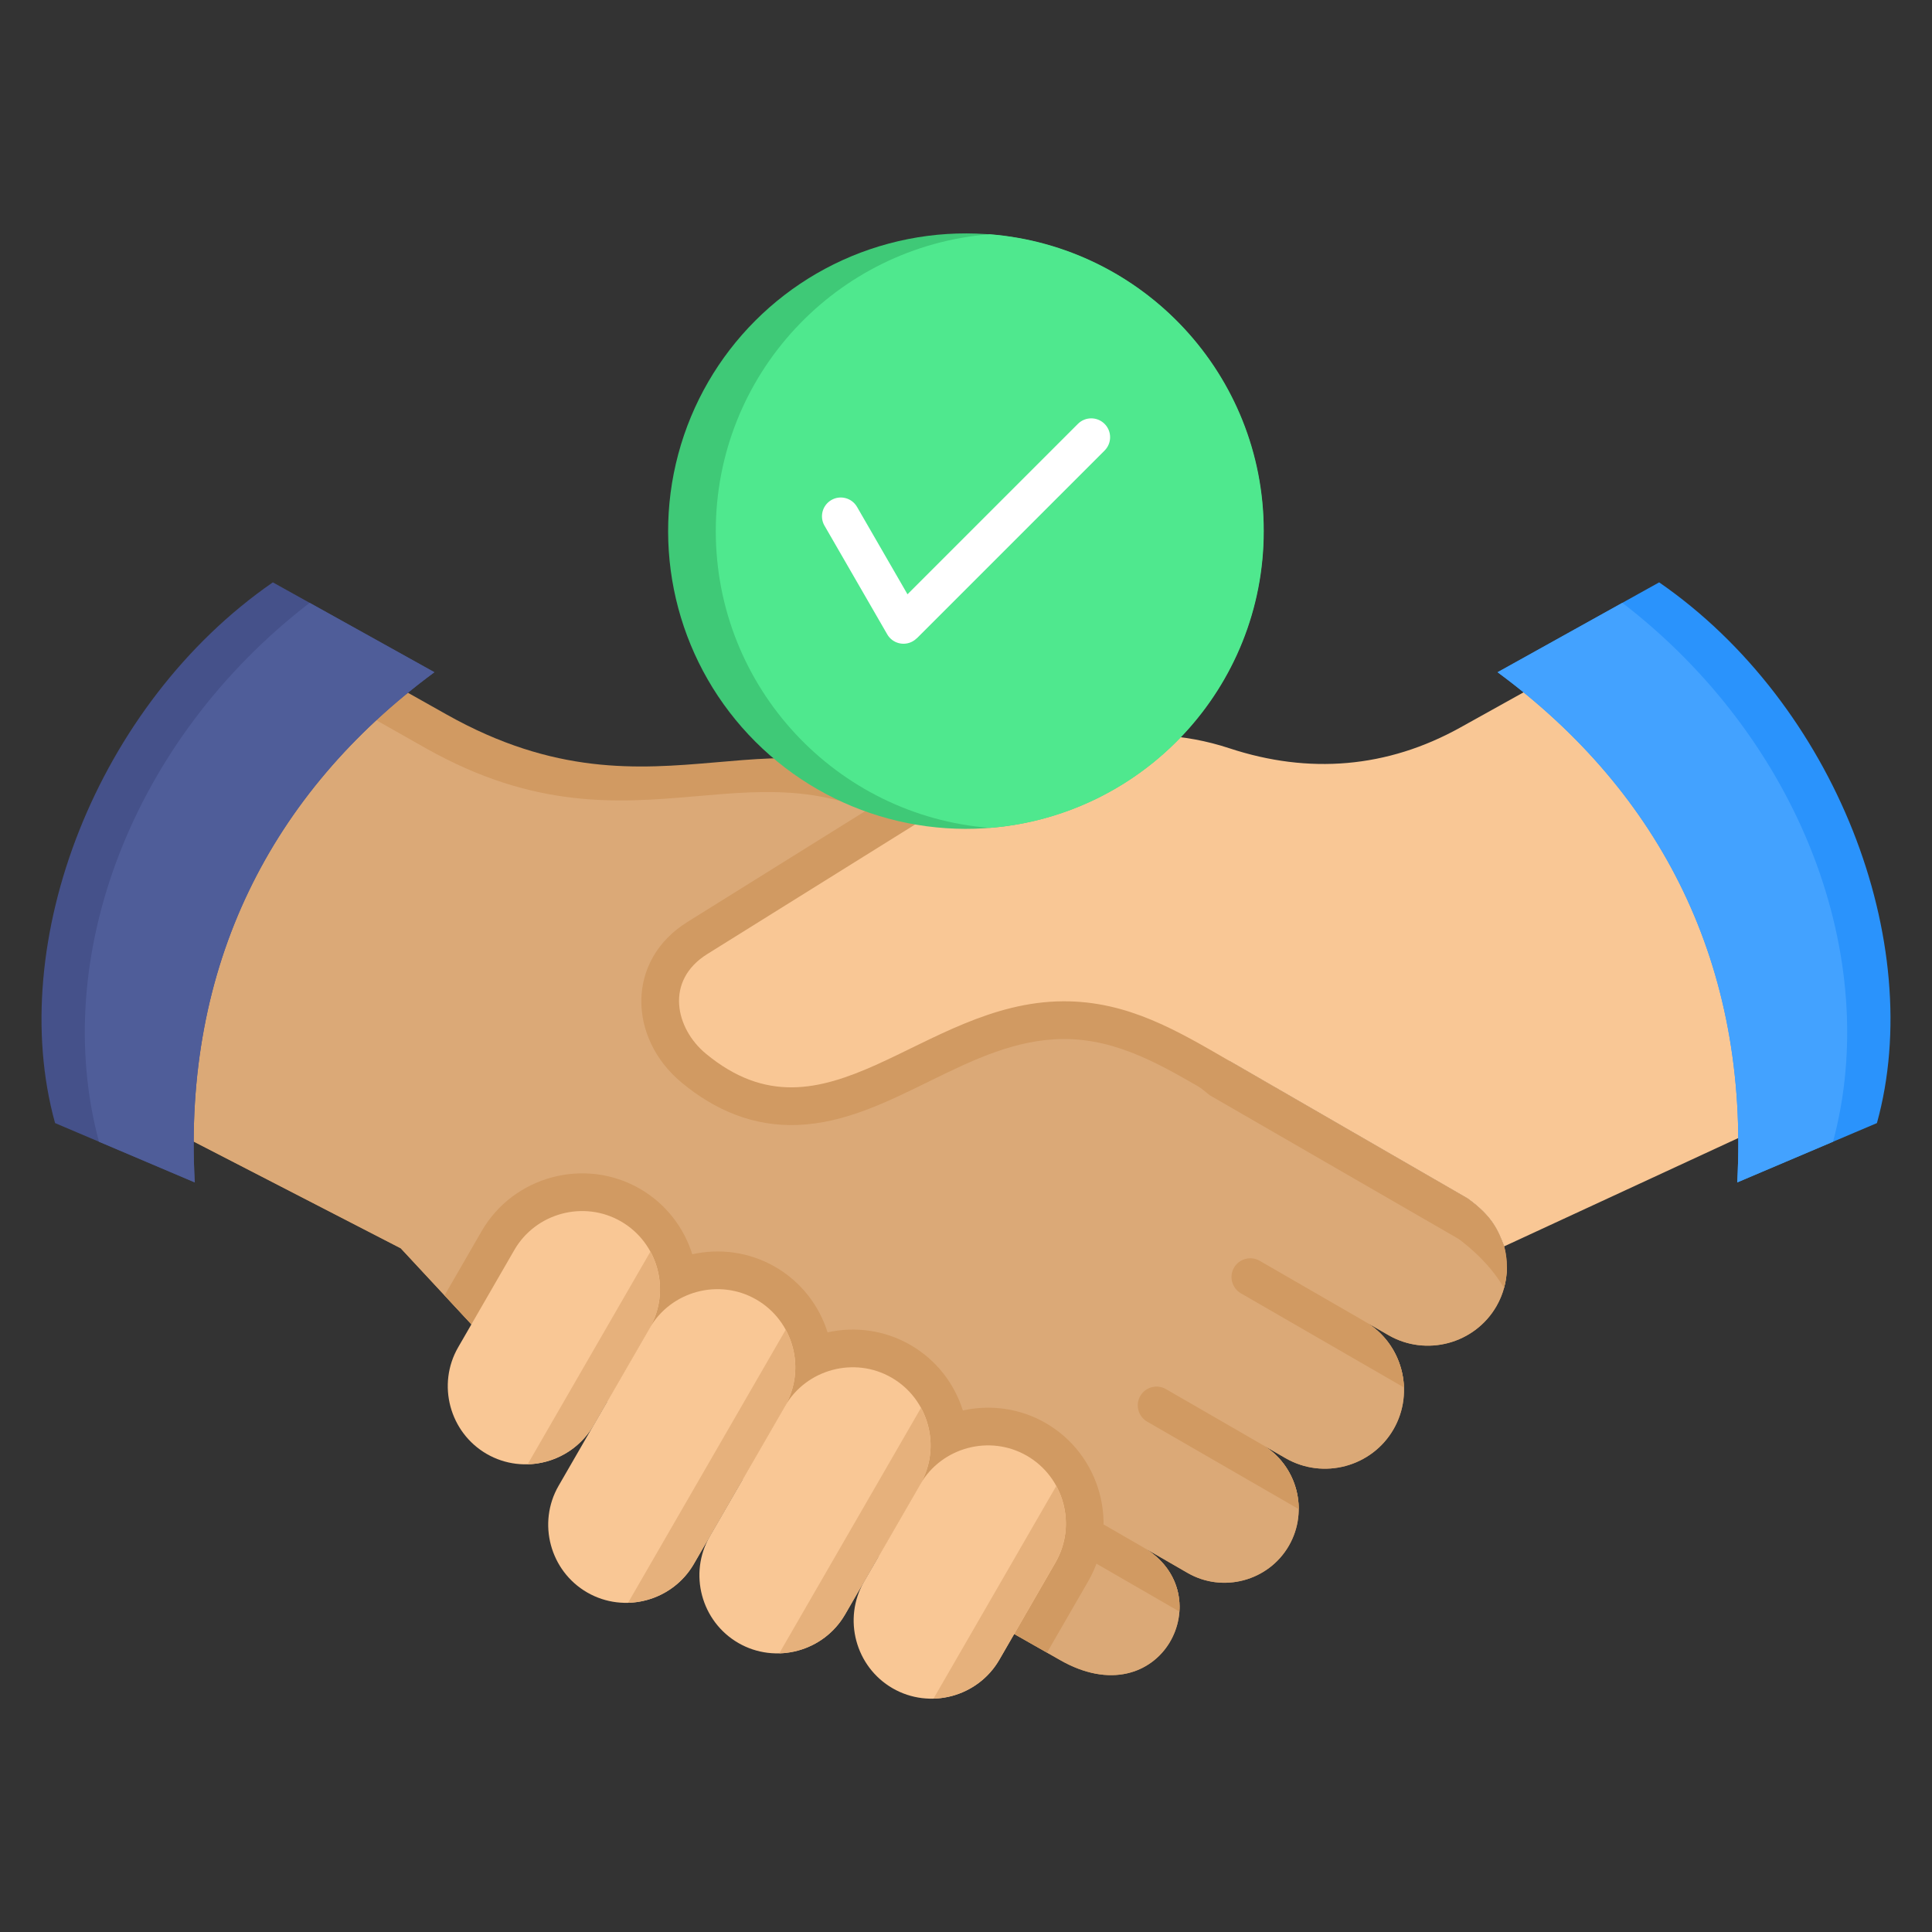 <svg id="Layer_1" height="512" viewBox="0 0 512 512" width="512" xmlns="http://www.w3.org/2000/svg" data-name="Layer 1"><rect x="0" y="0" width="512" height="512" fill="#333333" stroke="none"/><g fill-rule="evenodd"><path d="m259.912 427.977 20.882 11.875c26.954 15.562 43.245-17.528 22.188-29.789l11.724 6.769c9.365 5.407 21.45 2.168 26.857-7.197 5.388-9.331 2.17-21.404-7.135-26.821l6.272 3.621c9.971 5.757 22.841 2.308 28.597-7.663 5.732-9.929 2.314-22.776-7.58-28.548l.02.011 6.231 3.598c9.971 5.757 22.841 2.308 28.597-7.663 2.862-4.958 3.426-10.708 2.058-15.876-1.629-4.218-3.06-7.927-9.721-12.72l-62.906-36.318c-33.289-26.71-51.3-42.07-76.167-67.325-43.205-31.053-74.301 7.576-131.46-24.571l-40.658-22.867c-36.282 29.561-56.868 66.56-44.11 126.893l72.609 37.43 18.719 20.143 134.981 77.018z" fill="#d19a62"/><path d="m259.912 427.977 20.882 11.875c26.954 15.562 43.245-17.528 22.188-29.789l11.724 6.769c9.365 5.407 21.45 2.168 26.857-7.197 5.388-9.331 2.17-21.404-7.135-26.821l6.272 3.621c9.971 5.757 22.841 2.308 28.597-7.663 5.732-9.929 2.314-22.776-7.58-28.548l6.251 3.609c9.971 5.757 22.841 2.308 28.597-7.663 1.889-3.272 2.777-6.889 2.769-10.456l-78.737-45.459c-33.289-26.71-51.3-42.07-76.167-67.325-43.205-31.053-74.301 7.576-131.46-24.571l-43.599-24.672c-31.001 28.393-47.514 64.158-35.769 119.698l72.609 37.43 18.719 20.143 134.981 77.018z" fill="#dba977"/><path d="m312.552 427.083c.435-6.259-2.402-12.846-9.569-17.019l-10.025-5.788c-2.371-1.369-5.43-.549-6.799 1.822-1.367 2.368-.545 5.432 1.822 6.799zm31.624-27.146c.021-6.812-3.484-13.475-9.747-17.121l-25.446-14.692c-2.371-1.369-5.43-.549-6.799 1.822-1.367 2.368-.545 5.432 1.822 6.799l40.171 23.193zm27.891-32.243-43.219-24.953c-2.367-1.367-3.189-4.431-1.822-6.799 1.369-2.371 4.428-3.19 6.799-1.822l27.913 16.116-.02-.011c6.428 3.75 10.121 10.486 10.349 17.469z" fill="#d19a62"/><path d="m117.809 343.295 9.829-17.025c8.433-14.607 27.331-19.67 41.937-11.237 6.892 3.979 11.659 10.278 13.888 17.356 7.245-1.607 15.082-.63 21.966 3.344 6.892 3.979 11.659 10.278 13.889 17.357 7.245-1.607 15.082-.631 21.966 3.344 6.892 3.979 11.659 10.278 13.889 17.357 7.245-1.607 15.082-.63 21.965 3.344 14.619 8.441 19.677 27.317 11.237 41.937l-10.906 18.89-17.556-9.984-134.981-77.018-7.122-7.664z" fill="#d19a62"/><g fill="#f9c795"><path d="m121.421 357.038c-5.693 9.86-2.283 22.584 7.577 28.277 9.846 5.685 22.592 2.269 28.277-7.577l14.877-25.768c5.693-9.86 2.283-22.584-7.577-28.277-9.846-5.685-22.593-2.27-28.277 7.577l-14.877 25.767z"/><path d="m228.984 419.139c-5.693 9.86-2.283 22.584 7.577 28.277 9.846 5.685 22.592 2.269 28.277-7.577l14.877-25.768c5.693-9.86 2.283-22.584-7.577-28.277-9.846-5.685-22.593-2.27-28.277 7.577l-14.877 25.767z"/><path d="m188.107 407.138c-5.692 9.86-2.283 22.584 7.577 28.277 9.846 5.685 22.592 2.269 28.277-7.577l19.9-34.468c5.693-9.86 2.283-22.584-7.577-28.277-9.846-5.685-22.593-2.27-28.277 7.577l-19.9 34.467z"/><path d="m148.036 393.743c-5.693 9.86-2.283 22.584 7.577 28.277 9.846 5.685 22.592 2.269 28.277-7.577l24.117-41.773c5.693-9.86 2.283-22.584-7.577-28.277-9.846-5.685-22.593-2.27-28.277 7.577z"/></g><path d="m166.437 424.763c6.971-.183 13.712-3.863 17.437-10.294l9.451-16.37 14.681-25.429c3.729-6.458 3.552-14.145.216-20.28l-41.785 72.374z" fill="#e6b17c"/><path d="m14.593 297.629 37.023 15.722c-3.185-57.369 20.076-103.163 63.51-135.204l-42.82-23.816c-46.664 32.251-70.958 95.459-57.713 143.298z" fill="#45518a"/><path d="m383.45 325.974-62.453-36.057c-12.364-7.138-24.443-14.652-39.25-14.564-25.157.149-45.278 21.798-70.37 22.774-11.637.453-21.845-3.861-30.717-11.208-14.137-11.707-14.893-32.36 1.502-42.582l58.155-36.259c3.114 1.602 6.279 3.529 9.513 5.853 24.867 25.256 42.878 40.616 76.167 67.325l62.906 36.318c6.661 4.793 8.092 8.502 9.721 12.72.94 3.552.967 7.379-.037 11.035-4.423-7.482-10.706-12.104-15.137-15.357z" fill="#d19a62"/><path d="m478.398 293.386-79.774 36.909c-1.629-4.218-3.06-7.927-9.721-12.72l-62.906-36.318c-13.745-7.936-27-16.006-44.309-15.904-37.65.222-62.942 40.121-94.65 13.864-7.984-6.612-10.974-19.294.414-26.394l67.264-41.938c22.439-13.99 46.592-20.659 71.112-12.578 21.027 6.931 41.807 5.256 61.156-5.505l47.303-26.309c40.77 28.177 58.612 79.503 44.11 126.893z" fill="#f9c795"/><path d="m497.407 297.629-37.023 15.722c3.185-57.369-20.076-103.163-63.51-135.204l42.821-23.816c46.663 32.249 70.957 95.457 57.712 143.297z" fill="#2a93fc"/><path d="m485.778 302.568-25.394 10.784c3.185-57.369-20.076-103.163-63.51-135.204l33.067-18.391c47.282 36.391 68.886 94.134 55.837 142.811z" fill="#43a2ff"/><path d="m247.386 450.16c6.98-.184 13.728-3.872 17.451-10.318v-.002s1.132-1.959 1.132-1.959l13.746-23.809c3.729-6.458 3.552-14.145.216-20.28l-32.545 56.369z" fill="#e6b17c"/><path d="m206.509 438.159c6.981-.183 13.73-3.873 17.452-10.32l19.9-34.468c3.729-6.458 3.552-14.145.216-20.281l-37.567 65.068z" fill="#e6b17c"/><path d="m139.823 388.058c6.976-.183 13.722-3.869 17.445-10.309l6.745-11.682 8.139-14.097c3.729-6.458 3.552-14.145.215-20.281z" fill="#e6b17c"/><path d="m26.222 302.568 25.394 10.784c-3.185-57.369 20.076-103.163 63.51-135.204l-33.067-18.391c-47.282 36.391-68.886 94.134-55.837 142.811z" fill="#4f5d99"/></g><circle cx="256" cy="140.743" fill="#3fc977" r="78.91" transform="matrix(.707 -.707 .707 .707 -24.539 222.242)"/><g fill-rule="evenodd"><path d="m262.3 62.083c40.635 3.21 72.61 37.199 72.61 78.659s-31.975 75.449-72.61 78.659c-40.635-3.21-72.61-37.199-72.61-78.659s31.975-75.449 72.61-78.659z" fill="#4fe88e"/><path d="m218.494 139.302c-1.37-2.384-.548-5.427 1.836-6.797s5.427-.548 6.797 1.836l13.367 23.151 45.161-45.161c1.952-1.952 5.118-1.952 7.07 0s1.952 5.118 0 7.07l-49.753 49.753-.014-.015c-.303.303-.651.572-1.04.796-2.384 1.37-5.427.548-6.797-1.836l-16.626-28.798z" fill="#fff"/></g></svg>